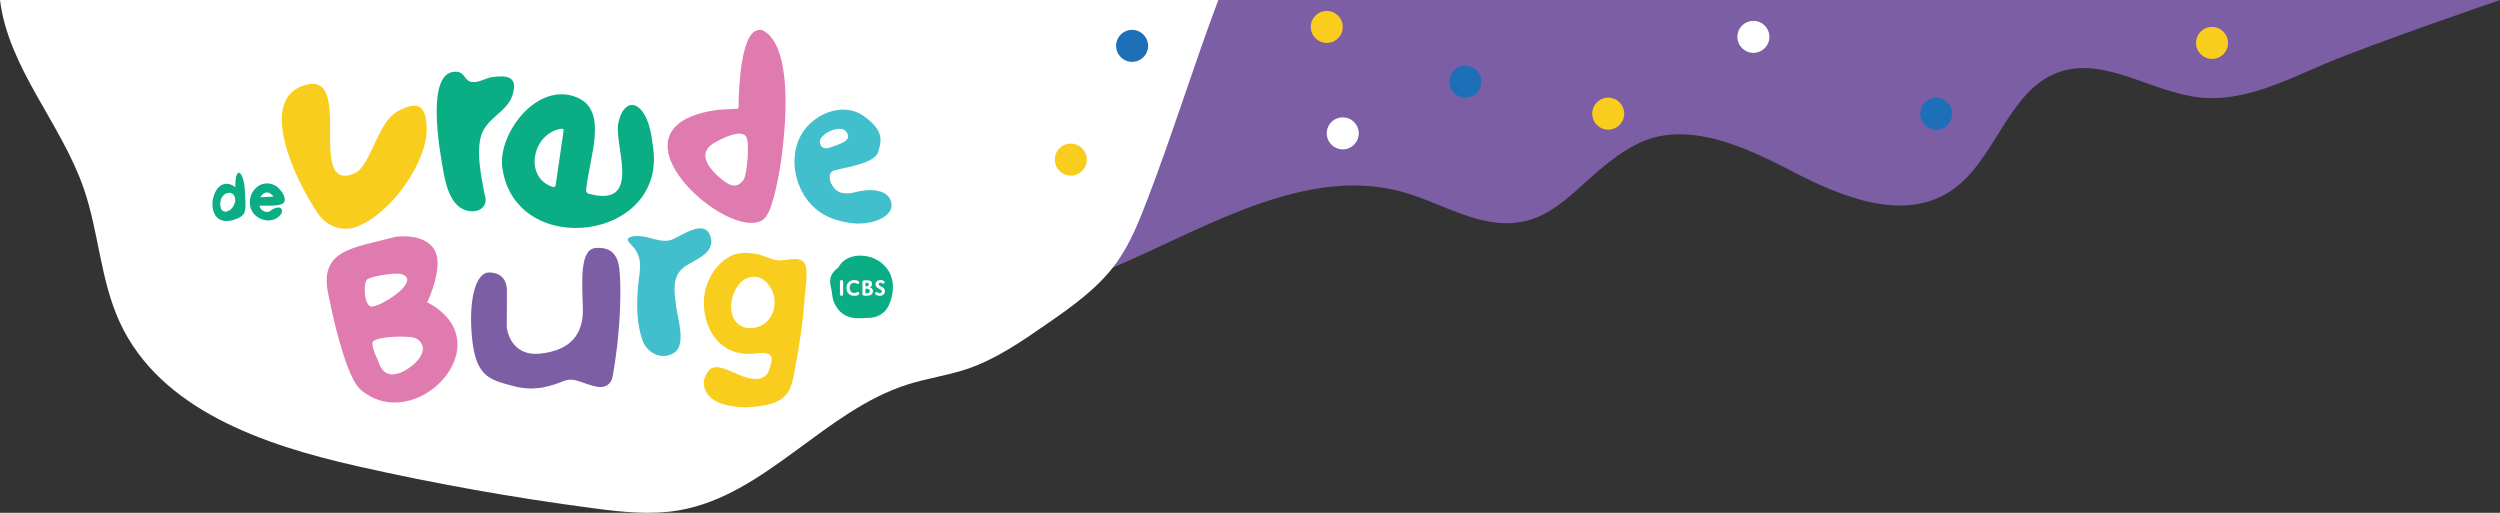 <?xml version="1.0" encoding="UTF-8"?><svg id="Laag_1" xmlns="http://www.w3.org/2000/svg" viewBox="0 0 1170 240"><rect x="0" y="0" width="1170" height="240" fill="#333333" stroke="none"/><defs><style>.cls-1{fill:none;}.cls-2{fill:#f8cd1e;}.cls-3{fill:#fff;}.cls-4{fill:#df7baf;}.cls-5{fill:#1d70b7;}.cls-6{fill:#41bfcc;}.cls-7{fill:#0bad84;}.cls-8{fill:#2bb573;}.cls-9{fill:#7b5ea4;}</style></defs><path class="cls-9" d="m512.43,128.59c44.02-16.81,95.56-52.61,144.48-38.61,10.49,3,20.31,7.99,30.69,11.38,39.75,12.98,48.07-17.89,77.84-33.6,22.96-12.11,50.53.53,73.54,12.55,23.01,12.02,51.6,23.41,73.46,9.4,21.52-13.78,26.89-47.26,50.91-55.87,21.51-7.72,43.62,9.46,66.34,11.8,20.5,2.11,39.99-8,58.99-16.03,22.29-9.42,81.33-29.6,81.33-29.6H490.87s21.55,128.59,21.56,128.59Z"/><path class="cls-3" d="m0,0c4,32.01,28.58,57.56,39.16,88.11,7.11,20.53,7.81,43.12,16.94,62.82,18.96,40.9,67.32,57.35,111.03,67.22,36.4,8.22,73.16,14.78,110.15,19.66,13.41,1.77,27.07,3.32,40.41,1.03,40.51-6.95,68.16-46.74,107.4-59.01,9.01-2.82,18.44-4.11,27.39-7.11,13.35-4.48,25.15-12.61,36.75-20.63,12.22-8.45,24.69-17.15,33.38-29.25,6.49-9.04,10.56-19.57,14.57-29.97,11-28.55,21.99-63.68,32.99-92.88H0Z"/><circle class="cls-2" cx="501.13" cy="74.7" r="7.49"/><circle class="cls-2" cx="620.93" cy="12.61" r="7.49"/><circle class="cls-2" cx="752.65" cy="53.2" r="7.49"/><circle class="cls-2" cx="1035.23" cy="20.1" r="7.49"/><circle class="cls-5" cx="685.82" cy="38.23" r="7.49"/><circle class="cls-5" cx="906.14" cy="53.2" r="7.49"/><circle class="cls-3" cx="628.41" cy="62.41" r="7.49"/><circle class="cls-3" cx="820.59" cy="17.25" r="7.49"/><circle class="cls-5" cx="529.83" cy="21.47" r="7.49"/><path class="cls-1" d="m257.71,19.85c-.07.04-.15.08-.22.13.07-.04.15-.09.22-.13Z"/><path class="cls-1" d="m282.7,147.91c-.07.04-.15.08-.22.13.07-.04.15-.09.22-.13Z"/><path class="cls-1" d="m283.65,147.51c-.18.05-.35.11-.52.18.17-.07.34-.13.52-.18Z"/><path class="cls-1" d="m344.13,51.28c.04-.08.07-.18.1-.26h-.05s-.06.26-.06.26Z"/><path class="cls-4" d="m356.38,14.03c-.61-.08-1.18-.04-1.72.07-.12.02-.24.07-.38.1-.17.06-.34.11-.51.18-.14.07-.29.13-.43.21-.08.04-.14.09-.22.13-7.56,4.94-7.46,35.02-7.46,35.02l-.18,1.14-2.65.13c-.04.09-.08.19-.11.27l.06-.25-6.42.32c-57.87,7.59,5.52,63.41,21.01,51.25,3.36-2.63,6.28-14.36,8.3-28.15,6.78-51.86-5.9-59.35-9.3-60.41Zm-8.28,69.93c-3.42,5.03-7.28,2.78-11.88-1.34-3.8-3.4-9.23-9.7-3.85-14.44l.22-.18c2.53-1.86,13.25-7.93,16.43-4.33,2.13,2.4.51,18.2-.92,20.29Z"/><path class="cls-9" d="m237.25,136.6l-.09,16.48s1.2,13.87,15.59,12.41c14.39-1.46,20.45-9.22,20.03-21.54s-1.44-27.18,5.8-27.86c7.24-.68,10.37,3.04,11.22,9.3.85,6.26,1.26,26.97-3.19,51.33,0,0-1.12,5.81-8.09,4.11-6.97-1.7-9.87-4.41-14.81-2.46-4.94,1.94-13.06,5.16-23.45,2.31-10.39-2.84-17.31-3.84-19.24-21.47-1.93-17.62,1.19-31.89,8.07-31.69s8.31,5.29,8.14,9.08Z"/><path class="cls-7" d="m226.71,90.58c-1.43-7.86-3.51-17.28-2-25.27,1.92-10.19,12.33-12.11,15.12-20.76,2.84-8.83-2.6-9.46-9.58-8.46-3.07.44-6.2,2.76-9.44,2.27-3.93-.59-2.89-5.03-8.06-4.78-13.59.63-6.93,36.99-5.44,45.59,1.13,6.53,3.29,17.05,10.78,19.27,5.53,1.64,10.96-1.34,8.62-7.86Z"/><path class="cls-2" d="m167.1,106.07c-6.64,2.62-14.14-.03-18.27-6.11-11.58-17.04-27.15-51.96-7.8-59.54,26.21-10.26,1.44,50.4,24.75,40.77,7.82-3.23,10.67-24.1,20.54-29.24s13.11-2.23,13.36,8.22c.35,15.13-16.01,39.36-32.58,45.9Z"/><path class="cls-6" d="m294.81,113.95c6.86,6.29,4.45,12.64,3.83,19.72-.75,8.45-.81,17.49,2.05,25.62,2.03,5.77,8.88,9.6,14.85,5.79,5.76-3.67,1.5-16.47.84-22.02-.74-6.25-2.08-13.48,3.55-17.88,4.42-3.45,15.33-6.44,12.54-14.66-2.91-8.56-13.84.35-18.55,1.81-4.63,1.42-9.88-1.61-14.49-1.84-3.01-.15-8.17.29-4.08,3.95l-.53-.48Z"/><path class="cls-7" d="m405.51,132.32c-.24,0-.49.03-.49.03v1.66h.25c.27,0,.72,0,1.04-.25.19-.15.32-.36.32-.64,0-.61-.56-.8-1.12-.8Zm.97,2.99c-.39-.21-.84-.21-1.22-.21h-.24v2.12s.19.04.51.04c.88,0,1.52-.25,1.52-1.02,0-.4-.17-.72-.56-.92Zm0,0c-.39-.21-.84-.21-1.22-.21h-.24v2.12s.19.04.51.04c.88,0,1.52-.25,1.52-1.02,0-.4-.17-.72-.56-.92Zm-.17-1.56c.19-.15.32-.36.32-.64,0-.61-.56-.8-1.12-.8-.24,0-.49.03-.49.03v1.66h.25c.27,0,.72,0,1.04-.25Zm6-10.88c-6.08-4.71-16.15-4.46-19.71,1.9-.15.27-.35.52-.59.69-2.97,2.23-4.2,5.03-3.18,8.78.64,2.3.51,4.88,1.41,7.04,2.39,5.69,6.56,7.98,12.94,7.65,1.08-.05,2.17-.16,3.25-.17,4.43-.03,7.9-2.21,9.58-5.97,2.61-5.79,3.43-14.41-3.7-19.91Zm-17.72,14.71c0,.27,0,.45-.11.59-.12.16-.32.24-.64.24s-.52-.08-.64-.24c-.11-.13-.11-.32-.11-.59v-5.63c0-.25,0-.45.11-.59.12-.16.31-.24.64-.24s.52.08.64.24c.11.13.11.33.11.59v5.63Zm5.19-.44c.35,0,.65-.08.96-.2.37-.16.59-.32.8-.32.39,0,.59.45.59.73s-.16.48-.45.65c-.52.31-1.26.45-1.92.45-1.97,0-3.62-1.3-3.62-3.71s1.73-3.68,3.63-3.68c.71,0,1.4.17,1.89.45.32.19.47.4.47.64,0,.29-.2.76-.59.76-.23,0-.45-.16-.84-.32-.31-.12-.6-.2-.97-.2-1.06,0-2.08.68-2.08,2.31s1.06,2.43,2.13,2.43Zm7.6.96c-.45.2-1.06.31-1.93.31-.48,0-.94-.04-1.25-.12-.55-.16-.59-.48-.59-.88v-5.35c0-.51.19-.73.73-.84.31-.07.8-.09,1.14-.09,1.64,0,2.66.52,2.66,1.73,0,1.28-1.13,1.6-1.13,1.6,0,0,1.53.25,1.53,1.85,0,.93-.52,1.5-1.17,1.8Zm4.34.36c-.53,0-1.09-.13-1.54-.36-.32-.17-.59-.4-.59-.72s.24-.72.6-.72c.41,0,.74.55,1.49.55.57,0,.98-.32.98-.84s-.45-.8-.9-1.04c-.71-.37-2.02-.88-2.02-2.25,0-1.21,1.01-2.02,2.34-2.02.97,0,1.93.44,1.93,1,0,.31-.27.69-.61.69s-.73-.43-1.33-.43c-.51,0-.84.28-.84.68,0,.68,1.04.96,1.81,1.45.6.39,1.1.94,1.1,1.85,0,1.38-1.14,2.16-2.42,2.16Zm-5.23-3.15c-.39-.21-.84-.21-1.22-.21h-.24v2.12s.19.04.51.04c.88,0,1.52-.25,1.52-1.02,0-.4-.17-.72-.56-.92Zm-.17-1.56c.19-.15.32-.36.32-.64,0-.61-.56-.8-1.12-.8-.24,0-.49.03-.49.03v1.66h.25c.27,0,.72,0,1.04-.25Z"/><path class="cls-7" d="m305.43,67.7c-1.85-20.29-12.91-24.31-16.04-10.27-2.3,10.3,11.78,40.09-13.85,33.26-.79-.21-1.33-.97-1.25-1.79,1.55-15.52,10.66-37.18-4.35-43.34-18.74-7.69-37.07,17.25-34.86,32.93,6.11,43.51,78.27,34.19,70.36-10.78Zm-46.69,19.81c-13.96-4.49-9.53-25.51,4.18-27.27.5-.06.92.39.85.89l-3.72,25.55c-.09.61-.71,1.03-1.3.84Z"/><path class="cls-7" d="m110.11,87.54c0-11.2,4.2-6.88,4.53,2.11.3,8.05,1.19,10.76-3.88,12.77-17.49,6.93-12.33-23.49-.65-14.88Zm0,6.35c.03-5.51-6.45-4.42-6.99.73-.74,6.99,6.28,4.9,6.99-.73Z"/><path class="cls-7" d="m121.4,96.24c.27,1.39,1.03,2.17,2.31,2.68,2.49,1,2.9-.69,4.74-1.41,3.88-1.52,4.74,1.77,1.73,4.11-4.33,3.38-11.19.88-12.82-4.14-2.29-7.06,4.56-14.58,11.65-10.51,1.84,1.06,5.39,5.3,3.9,7.73-1.32,2.17-9.13,1.43-11.51,1.54Zm6.61-4.22c-1.97-2.63-4.37-2.73-6.22.28,2.07-.09,4.15-.18,6.22-.28Z"/><path class="cls-2" d="m375.8,122.32c-2.49-2.18-8.08-.42-10.76-.45-3.83-.04-7.67-2.56-11.69-3.13-3.51-.51-7.07-.76-10.42.65-8.11,3.46-13.27,12.84-13.5,21.36-.24,8.04,2.72,16.88,9.6,21.54,5.17,3.54,10.66,3.69,16.3,2.98,0,0,.61-.09,1.43-.09,1.86,0,4.85.45,4.38,3.43h0c-.2.96-.41,2.05-.75,3.15-.01.03-.02.06-.03.09,0,.01,0,.02-.01.03-.07.24-.14.48-.24.72v.02c-.3,1.16-.84,2.24-1.69,3.05-2.09,2.07-6.1,2.67-13.19-.55-9.96-4.52-10.35-3.24-12.18-2.77-1.96.51-3.62,5.53-3.62,5.53-.92,9.84,10.66,11.72,11.36,11.82.02.01.03.01.03.01,3.77.92,7.75,1.08,10.67.8,4.65-.44,10.33-1.02,14.22-3.84,3.54-2.52,4.65-5.77,5.52-9.67l2.46-13.6c2.07-13.01,2.26-16.46,3.2-27.3.28-3.28,1.69-11.37-1.08-13.79Zm-22.95,31.12c-5.12.77-10.23-1.88-10.69-9.12-.37-5.38,3.03-13.45,8.92-14.62,4.35-.9,7.39,1.49,9.44,4.75,4.6,7.46.99,17.68-7.67,18.99Z"/><path class="cls-6" d="m400.43,89.89c-7.45,1.88-9.84-.84-11.61-4.36h-.01s0-.03-.01-.06c-.19-.51-1.48-4.24,1.02-5.46,2.7-1.31,19.25-2.9,21.13-8.78,1.89-5.89,2.23-10.06-5.64-16.1-.01-.01-.02-.02-.03-.02-10.55-8.68-26.64-1.37-31.53,10.41-5.12,12.36.27,28.56,11.93,34.98,3.13,1.72,6.74,2.92,10.45,3.57h.02c1.73.3,3.5.49,5.23.55.08.01.17.01.27.01,8.42,0,16.05-3.79,15.59-8.93h0c-.56-6.25-7.88-8.05-16.81-5.8Zm-15.81-21.18c-.81-.93-1.24-2.14-.72-3.42,1.46-3.53,10.92-7.92,12.9-2.34,1.15,3.26-4.31,4.55-7.85,5.93-.01.01-.02.01-.03.01-2.51.93-3.74.33-4.29-.19Z"/><path class="cls-8" d="m402.54,104.61c-1.73-.01-3.5-.2-5.23-.55,1.73.3,3.5.49,5.23.55Z"/><path class="cls-4" d="m199.94,141.48s.02-.03.06-.11c.7-1.49,7.92-17.19,3.18-24.71-4.77-7.55-17-5.97-18.05-5.82-.04.01-.07.01-.07.01-.44.1-.9.22-1.35.34-18.6,4.97-35.08,5.64-29.82,27.63,3.84,19.49,9.68,39.03,14.7,43.39,25.7,22.33,67.63-21.7,31.36-40.74Zm-25.81,2.01c-3.67.34-4.29-10.55-2.39-12.64,1.47-1.61,13.42-3.29,15.82-2.65,10.16,2.76-8.11,14.71-13.29,15.28h-.13Zm12.52,31.19c-1.12.36-2.1.53-3,.55-.6.01-1.15-.06-1.65-.2-2.77-.7-4.18-3.39-5.23-6.63-1.79-3.54-2.92-7.35-2.28-8.44,1.52-2.58,18.14-3.24,20.74-1.34,7.59,5.55-2.85,14.23-8.57,16.07Z"/></svg>